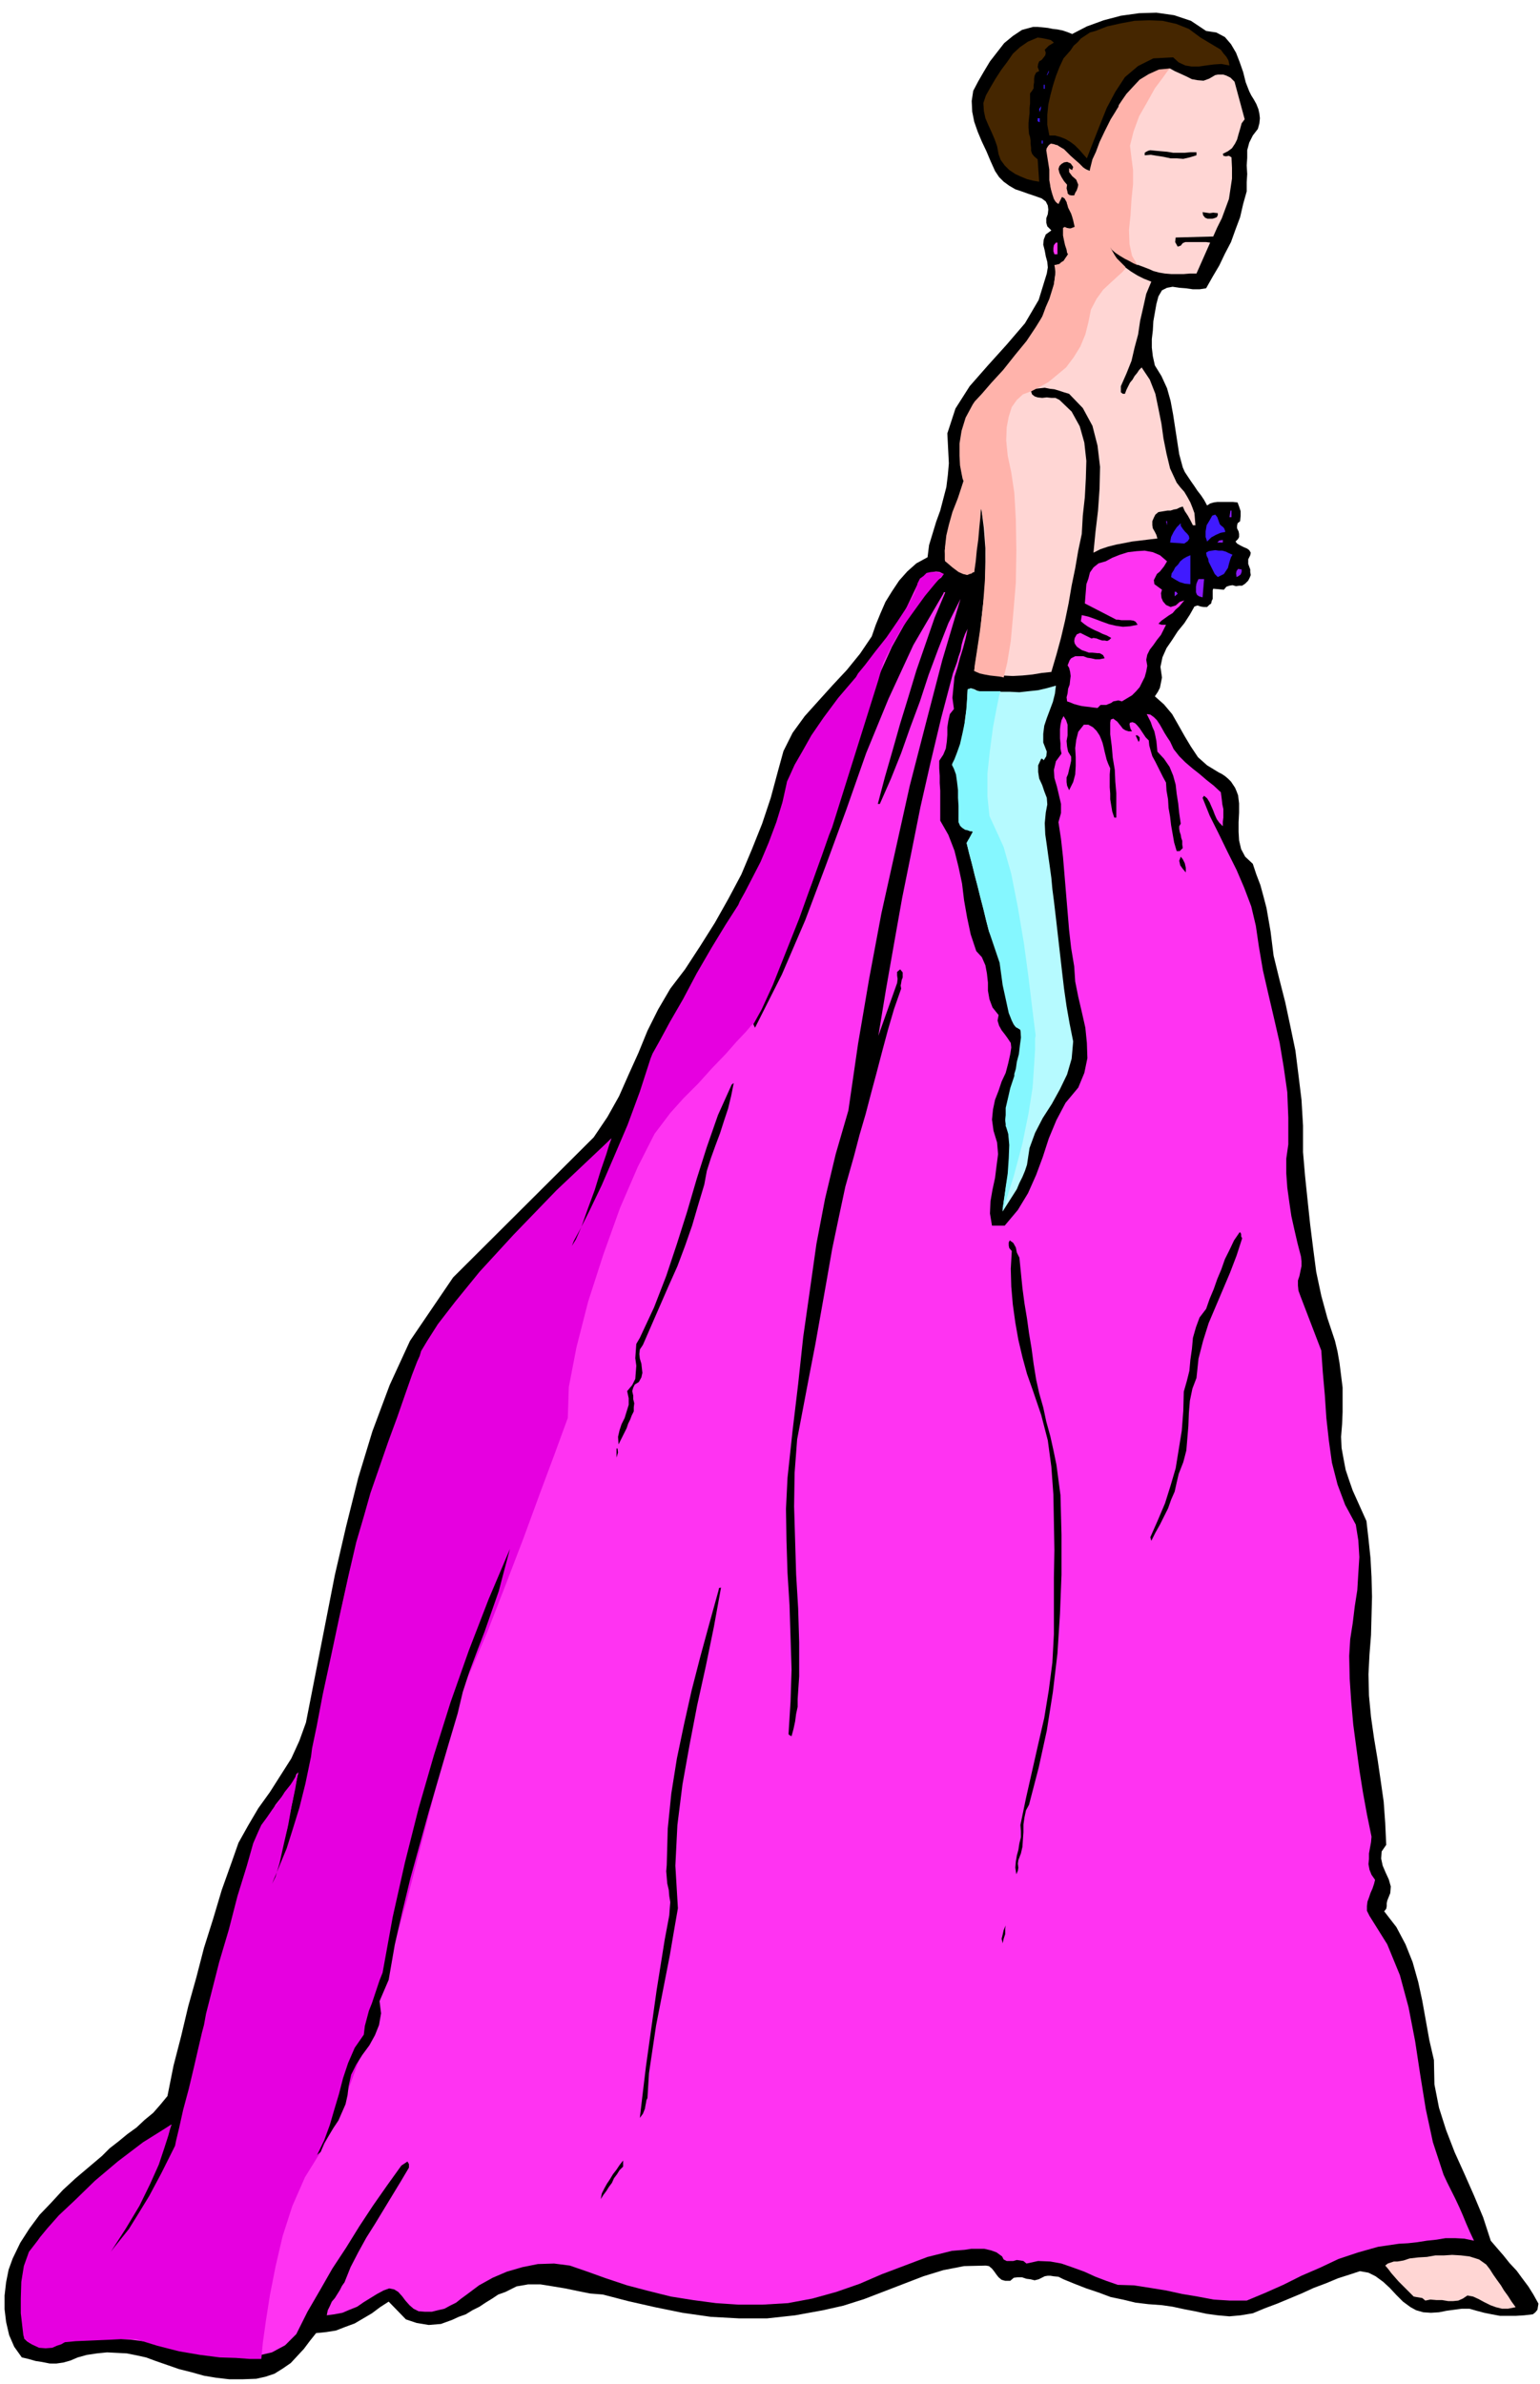 <svg xmlns="http://www.w3.org/2000/svg" fill-rule="evenodd" height="758.97" preserveAspectRatio="none" stroke-linecap="round" viewBox="0 0 3035 4697" width="490.455"><style>.brush1{fill:#000}.pen1{stroke:none}.brush3{fill:#ffd6d4}.brush4{fill:#401aff}.brush5{fill:#ff33f2}.brush6{fill:#8c1aff}</style><path class="pen1 brush1" d="m2377 61 20 3 17 9 12 14 10 17 7 18 7 20 5 20 7 18 4 8 5 8 5 9 4 10 2 9 1 9-1 10-3 11-10 13-7 14-4 15v15l-1 15 1 17-1 16v18l-7 25-6 26-9 24-9 25-12 23-11 23-13 22-13 23-13 2h-13l-14-2-13-1-13-2-11 2-10 5-7 12-4 15-3 17-3 17-1 18-2 17v17l2 17 4 18 13 21 11 24 7 25 5 27 4 26 4 26 4 26 7 26 4 9 6 9 6 9 7 10 6 9 7 9 6 9 6 11 6-4 7-2 7-1h31l9 1 3 8 3 9v10l-1 10-5 4-1 5v5l3 6 1 5v6l-2 4-5 5 3 4 7 4 6 3 7 3 4 3 3 5-1 5-4 8v9l4 11v5l1 6-2 5-3 6-6 6-6 4h-6l-6 1-7-2-6 1-6 2-5 6-21-2-1 3v17l-2 4-1 5-4 3-4 4h-7l-6-1-6-2-6 2-9 16-11 17-13 16-11 17-11 16-8 18-4 19 3 21-2 10-2 10-4 8-6 9 18 16 16 19 12 21 13 23 12 20 14 21 18 16 23 14 6 3 6 4 6 5 6 6 4 6 4 6 3 7 3 8 2 16v18l-1 19v19l1 17 4 17 8 15 15 14 7 21 8 21 6 22 6 23 4 23 4 23 3 24 3 24 11 45 12 47 10 47 10 48 6 48 6 49 3 51v52l4 47 5 48 5 47 6 48 6 46 10 47 12 44 15 45 5 21 4 23 3 24 3 24v48l-1 24-2 25 1 22 4 22 4 21 7 21 7 20 9 20 9 20 9 20 4 35 4 38 2 37 1 39-1 38-1 38-3 38-2 39 1 42 4 42 6 42 7 42 6 41 6 42 3 42 2 43-9 13-1 14 3 14 6 14 6 13 4 14-1 13-6 15-1 5v6l-1 5-4 5 24 31 18 34 14 35 11 39 8 37 7 39 7 39 9 39 1 48 9 46 14 44 17 44 19 42 19 43 18 43 15 46 12 14 13 15 12 15 14 15 11 15 12 16 10 16 10 18-1 6-1 6-4 5-5 4-17 2-16 1h-32l-16-3-15-3-15-4-14-4h-15l-15 2-15 2-15 3-16 1-15-1-14-4-11-6-15-11-13-13-13-14-13-12-15-11-14-7-17-3-18 6-25 8-24 10-24 9-24 11-24 10-24 10-24 9-24 10-24 4-22 2-23-2-22-3-23-5-21-4-23-5-21-3-27-2-25-3-25-6-24-5-24-9-24-8-23-9-22-9-10-5-10-1-6-1h-5l-6 1-4 2-8 4-8 2-8-2-8-1-9-3h-8l-8 1-7 6h-10l-7-2-6-5-4-5-5-7-4-5-6-5-6-1-43 1-41 8-39 12-39 15-39 15-39 15-41 13-40 9-55 10-55 6h-56l-55-3-56-8-54-11-53-12-50-13-25-2-25-5-24-5-24-4-25-4h-24l-23 4-22 11-14 5-12 8-13 8-12 8-14 7-13 8-14 5-13 6-11 4-11 4-12 1-12 1-12-2-12-2-12-4-9-3-34-35-17 11-16 12-17 10-17 10-19 7-18 7-19 3-20 2-12 15-12 16-13 14-13 14-16 11-16 10-18 6-18 4-27 1h-26l-26-3-24-4-25-7-24-6-23-8-23-8-19-7-18-4-20-4-19-1-20-1-20 2-20 3-18 5-14 6-14 4-14 2H98l-15-3-13-2-14-4-13-3-15-21-10-23-6-26-3-25v-27l3-26 5-25 8-22 15-31 18-28 20-27 23-24 23-25 25-23 26-22 26-22 15-15 18-14 17-14 18-13 16-15 17-14 14-16 14-17 12-60 15-58 14-59 16-57 15-58 18-57 17-57 20-56 13-37 19-34 20-34 23-32 21-33 21-33 16-35 13-36 19-97 19-97 19-97 22-95 24-96 28-92 34-91 40-87 85-125 277-276 27-40 23-41 19-43 19-42 18-44 21-42 24-41 29-38 30-46 29-46 27-48 25-47 21-50 20-50 17-51 14-52 11-40 18-36 24-33 27-30 28-31 28-30 26-32 23-34 8-23 9-22 10-23 13-21 14-21 16-18 18-16 22-12 3-24 7-23 7-23 8-22 6-23 6-23 3-24 2-23-3-59 16-49 28-44 36-41 37-41 36-42 27-46 16-52 2-12-1-11-3-11-2-11-3-12 1-10 4-10 11-8-8-8-2-7v-9l3-8 1-9-1-8-4-8-8-6-14-5-12-4-14-5-12-4-12-7-11-8-9-9-8-12-9-20-8-19-9-19-8-19-7-20-4-20-1-21 3-20 10-19 11-19 12-20 14-18 14-18 17-14 18-12 22-6h9l10 1 10 1 10 2 9 1 10 2 9 3 10 4 29-15 33-12 34-9 36-5 34-1 35 5 33 11 30 20z"/><path class="pen1" d="m2406 98 5 7 6 7 4 7 2 10-16-3-15 1-15 2-14 2h-15l-12-2-13-6-11-10-39 2-30 15-26 22-19 29-17 32-14 35-13 33-12 31-8-9-7-8-9-9-8-6-10-6-10-4-11-3h-11l-4-21v-20l2-20 4-18 5-19 6-19 7-18 8-17 7-8 7-8 6-9 8-7 6-7 9-6 9-6 11-3 23-9 27-6 27-5 29-1 26 1 27 6 25 10 23 17 40 24zm-329-14-10 6-8 8 2 6-1 5-3 4-4 5-5 3-2 5-1 6 3 8-6 3-3 6-1 6v7l-1 6v6l-3 5-4 5v20l-1 9v10l-1 9-1 10v10l1 12 2 6 1 7v6l1 8v6l2 6 4 5 7 6 3 44-12-2-12-3-12-5-11-5-12-8-9-9-8-11-4-11-3-16-5-14-6-14-6-13-6-14-3-14-1-16 5-15 9-16 10-17 11-17 12-16 11-16 14-13 16-11 19-8 8 1 10 2 8 2 6 5z" style="fill:#452600"/><path class="pen1 brush3" d="m2395 148 5-1h11l6 2 8 4 8 8 20 74-6 8-3 11-3 10-3 11-4 8-6 9-8 6-10 5 1 4 5 1 6-1 5 3 1 21v21l-3 20-3 20-7 19-7 19-9 18-8 18-74 2-1 9 5 9 6-2 4-5 5-2h41l8 1-27 61h-13l-12 1h-25l-12-1-12-2-11-3-9-4-13-5-11-4-11-6-9-5-10-7-9-7-9-8-8-7 5 13 9 12 8 11 12 10 11 8 13 8 12 6 15 6-10 24-6 27-6 26-4 27-7 26-6 26-10 25-11 25v12l4 3h4l3-8 3-6 4-8 5-6 4-7 5-6 4-6 5-5 16 24 11 28 6 29 6 30 4 29 6 30 7 29 13 28 7 9 8 9 6 10 6 11 4 10 4 11 1 12 1 12h-5l-5-10-5-9-6-9-4-9-6 2-6 3-6 1-6 2h-6l-6 1-6 1-6 1-6 5-3 6-3 7v8l1 6 4 7 3 6 2 7-17 2-16 2-17 2-15 3-16 3-16 4-15 5-14 7 4-41 5-42 3-43 1-43-5-42-10-39-19-35-27-28-10-3-9-3-10-3-9-1-10-2-9 1-9 1-9 5 2 6 5 4 6 2 9 1 9-1 9 1h8l8 4 24 23 16 29 9 32 4 36-1 35-2 37-4 36-2 36-7 33-6 35-7 34-6 35-7 34-8 34-9 33-10 34-19 2-18 3-20 2-19 1-21-1-19-2-19-3-17-4 6-39 6-39 4-41 5-41 1-42v-40l-3-40-5-38-6 6-1 14v15l-1 15-1 15-2 15-1 15-2 15v15l-9 2-8 1-8-3-6-3-7-5-7-5-6-5-6-3-1-22 3-21 4-20 6-19 6-20 6-18 6-19 6-19-4-23-2-22v-23l3-21 4-22 8-20 10-19 14-16 25-29 26-29 24-30 24-29 19-33 17-33 10-37 5-38 8-3 7-6 4-7 4-7-1-7-1-7-2-6-2-6-2-7-1-6v-6l1-6 5-1 8 2 7-2 4-6-2-7-2-6-3-6-2-5-3-6-3-6-3-6v-6l-4-4-3-3-3-2-3 5-4 4v7l-8-12-5-12-3-13v-13l-1-14v-13l-2-13-3-12-1-7 3-5 5-3 7 1h6l7 6 8 7 7 8 8 8 8 6 8 7 9 5 9 4 2-6 3-6 2-6 3-6 1-6 2-6 1-6 3-6 11-24 13-24 12-25 16-23 17-21 20-17 24-14 28-6 9 5 11 5 11 5 12 6 11 2 12 1 11-4 12-7z"/><path class="pen1 brush4" d="M2064 148h-1l4-9v3l-3 6zm-7 19h2v8h-2v-8zm-8 54-1-6 4-6-1 6-2 6zm0 20-4-2v-6h4v8zm4 36h2v6h-2v-6z"/><path class="pen1 brush1" d="M2358 300v6l-13 4-13 3-13-1h-12l-14-3-13-2-12-2-12 1v-5l3-2 4-2 4-1 10 1 11 1 12 1 12 2h23l11-1h12zm42 120v4l-2 4-5 2-4 1h-9l-5-2-4-5-1-6 7 1 7 1 7-1 9 1z"/><path class="pen1 brush5" d="M2084 501h-6l-2-6v-6l1-6 4-5h3v23z"/><path class="pen1 brush6" d="M2427 1019h-4l2-13h2v13z"/><path class="pen1 brush4" d="m2404 1033 3 3 4 3 2 3 2 6-10 2-9 4-9 5-8 8-3-9v-11l2-12 6-10 5-9 6-2 4 5 5 14z"/><path class="pen1 brush6" d="m2300 1035-2-8h2v8z"/><path class="pen1 brush4" d="m2334 1071-28-2 2-11 5-10 6-9 8-8v5l4 6 4 5 5 5 3 4 1 5-3 5-7 5z"/><path class="pen1 brush6" d="M2410 1069h-11l4-4 7-1v5z"/><path class="pen1 brush4" d="m2429 1093-3 5-2 6-2 7-2 8-4 6-4 6-6 3-6 3-6-6-3-6-3-6-3-6-3-6-1-6-3-6-1-6 5-3 6-1 7-1 7 1h7l7 2 6 3 7 3z"/><path class="pen1 brush5" d="m2300 1106-6 10-8 10-6 5-3 6-3 6 1 8 15 11-2 7 1 9 3 7 6 7 9 4 10-3 8-7 9-3-5 6-5 6-7 6-6 7-8 5-7 5-7 5-6 6 6 2h9l-5 10-5 10-8 10-7 10-7 9-5 10-2 10 2 12-2 11-3 11-5 10-5 10-7 8-8 8-10 6-10 6-7-2-5 1-5 1-4 3-5 2-5 2h-11l-6 6-9-1-7-1-9-1-7-1-8-2-7-2-7-3-6-2-1-8 2-8 1-9 3-8 1-9 1-8-1-8-2-8-3-5 2-5 2-5 3-4 8-4h16l8 3 7 1 9 2h8l10-2-3-6-3-2-4-2h-4l-10-1h-7l-8-3-6-2-6-4-4-3-4-6-1-5 1-6 4-7 7-3 8 4 6 3 8 4 4-1 6 1 5 2 6 2h5l5 1 4-2 4-4-9-5-8-3-8-4-7-3-8-4-7-4-7-5-6-5 2-12 13 3 14 5 13 5 14 5 13 3 14 2 14-1 15-3-4-6-4-2-6-1h-18l-6-1h-4l-62-32 1-13 1-12 1-13 4-11 3-12 7-10 10-8 14-4 13-7 15-6 16-5 17-2 16-1 16 3 14 6 14 12z"/><path class="pen1 brush4" d="m2346 1151-11-1-10-3-9-5-8-5 1-7 4-6 3-6 6-6 4-6 6-5 7-4 7-3v57z"/><path class="pen1 brush6" d="M2447 1122v5l-2 5-4 3-4 2-1-7 1-5 3-4 7 1z"/><path class="pen1 brush5" d="m1860 1131-5 7-7 5-8 4-6 7-28 38-25 41-23 41-19 42-19 42-15 45-14 45-11 46-19 61-19 62-21 61-21 62-24 60-24 60-27 58-27 59-3 6-2 6-3 6-2 6-3 6v12l3 6 53-105 46-107 41-109 40-109 39-111 44-107 49-106 59-101 1-3h3l-21 50-18 52-18 52-16 53-16 52-15 53-15 52-14 53h4l22-50 20-50 18-51 19-51 17-52 19-51 20-51 24-48-36 121-32 123-32 124-28 126-28 126-24 128-22 129-19 131-25 86-21 88-17 89-13 92-13 91-10 93-11 92-10 93-3 61 1 63 2 63 4 64 2 63 2 64-2 63-4 64 2 2 4 2 4-15 3-14 2-15 3-14v-15l1-15 1-15 1-15v-67l-2-67-4-67-2-67-2-67 1-66 5-66 12-63 12-63 12-62 11-62 11-62 11-63 13-62 13-61 17-60 11-42 12-41 11-42 11-41 11-42 11-41 12-41 14-40-1-6 1-5 1-6 2-5v-10l-5-6-6 5v7l1 7-1 8-37 104 15-91 16-91 16-90 18-89 18-90 20-88 21-88 23-87 4-11 4-11 3-11 4-11 2-12 3-11 4-11 5-10-4 19-5 19-6 19-5 19-6 19-2 20-2 21 3 22-8 10-3 13-2 13v15l-1 13-2 14-5 12-8 12v15l1 15v14l1 15v59l16 28 12 31 8 32 7 33 4 33 6 34 7 33 11 33 11 12 7 16 3 16 2 18v16l3 17 6 16 12 15-2 11 3 10 5 9 7 9 5 7 6 9 1 9-2 13-4 18-5 19-8 17-6 18-7 18-4 19-2 20 3 22 7 23 2 23-3 23-3 24-5 23-4 23-1 24 4 24h25l26-31 20-33 16-36 13-35 12-37 15-36 18-34 25-30 12-29 6-29-1-30-3-30-7-31-7-30-6-30-2-30-6-36-4-35-3-36-3-36-3-36-3-36-4-36-5-33 5-18v-18l-4-17-4-17-5-17-1-16 4-17 11-15-2-10v-10l-1-10v-18l1-9 2-9 4-8 5 8 3 9v21l-2 11 1 11 2 10 6 10v8l-2 9-2 8-2 9-3 7v9l1 7 4 9 8-16 4-15 1-17v-17l-1-18 2-16 4-16 11-14h9l9 5 7 7 6 9 3 7 3 8 2 8 2 9 2 8 2 8 3 8 4 9-1 12v25l1 13v11l2 12 2 12 4 12h4v-48l-2-23-1-23-4-24-2-23-3-23v-23l1-6 5-2 8 6 8 10 3 4 5 3 6 2h7l-3-5-1-4-1-5 1-3 5-1 5 2 4 4 5 6 4 6 4 6 4 6 6 6 1 10 3 11 3 10 6 11 5 10 5 10 5 10 6 11 1 16 3 17 1 17 3 17 2 17 3 17 3 17 5 17h6l6-6-1-7v-7l-2-6-1-6-2-6-1-6v-5l3-5-3-21-2-19-3-19-2-18-5-18-7-17-11-16-13-14-1-11-1-10-2-10-2-9-4-9-3-9-4-8-4-8 7 1 7 5 6 6 6 9 4 7 5 9 5 8 6 9 7 15 11 14 12 12 14 12 14 11 14 12 14 11 14 13 1 7 1 8 1 9 2 9v17l-1 8v9l-7-7-5-7-4-9-3-8-4-9-3-7-5-8-6-5-3 4 14 35 18 36 17 35 18 36 15 35 14 37 9 38 6 41 8 47 11 48 11 47 11 48 8 48 7 49 2 50v53l-4 28v29l2 28 4 29 4 27 6 27 6 26 7 27 1 9v10l-2 9-2 10-3 9v10l1 10 4 11 41 107 3 43 4 45 3 45 5 45 6 43 11 43 15 40 21 39 5 31 2 33-2 32-2 33-5 32-4 33-5 32-2 33 1 45 3 45 4 45 6 45 6 44 7 44 8 44 9 44-1 11-2 11-2 11v11l-1 10 2 11 4 10 7 10-2 8-3 9-4 9-3 9-3 8-1 9v9l5 10 35 56 25 61 17 63 13 67 10 66 11 68 14 65 21 64 7 15 8 16 8 16 8 17 7 16 7 17 7 16 8 17-19-4-18-1h-19l-18 3-19 2-19 3-18 2-18 1-41 6-39 11-39 13-36 17-37 16-36 18-36 16-36 15h-33l-32-2-32-6-30-5-32-7-31-5-32-5-32-1-23-8-21-8-22-10-22-8-23-8-22-4-24-1-23 5-6-5-6-1-7-1-7 2h-13l-6-3-3-6-11-8-11-4-13-3h-26l-13 2-13 1-12 1-48 12-45 17-45 17-44 19-46 16-47 13-48 9-51 3h-46l-45-3-45-6-44-7-44-11-42-11-42-14-39-14-32-11-31-4-32 1-30 6-31 9-28 12-27 15-24 18-11 8-10 8-12 6-11 6-13 3-12 3h-13l-13-1-10-5-8-7-8-9-6-8-8-9-8-5-10-2-11 4-13 7-13 8-13 8-13 9-15 6-14 6-16 3-15 2 2-10 4-8 4-9 6-7 5-8 5-8 4-8 5-7 12-30 15-29 16-29 17-27 17-28 17-28 17-28 16-27v-7l-3-5-12 8-28 39-28 40-27 41-26 42-27 41-24 42-25 43-22 44-22 22-26 14-30 7-32 1-34-3-33-5-32-5-28-4-29-7-29-5-31-4-30-2-31-1-30 2-29 3-28 7h-9l-8 1h-9l-8 1-9-2-8-2-6-4-5-5v-22l-1-22-1-23v-22l1-23 4-21 6-21 11-19 28-38 31-35 31-34 34-30 34-30 37-28 36-28 39-26-11 34-13 34-15 32-16 33-18 31-18 32-18 31-17 33 4 2 4-1 4-3 4-1 18-33 19-31 18-32 19-31 17-32 18-32 15-33 15-33 6-36 6-34 6-35 7-34 7-34 9-34 8-33 11-33 13-53 13-52 12-54 14-51 16-52 21-48 27-47 34-43 2-6 3-5 2-6 4-4-6 27-5 28-6 28-5 28-7 27-7 28-8 27-8 27 4 3 6-1 29-86 24-88 19-90 19-89 16-92 18-90 20-90 25-86 9-30 10-30 9-30 10-29 9-30 10-30 10-29 10-29 4-10 4-9 3-9 4-9 3-10 3-9 3-9 5-8 20-40 23-38 25-37 29-35 29-36 31-33 32-33 33-30 18-23 20-21 20-21 21-19 20-21 21-20 20-21 21-22-10 27-9 28-10 27-9 28-11 27-11 27-11 27-10 27 3 2 5-2 22-45 22-45 20-46 19-45 18-47 18-47 16-47 17-46 32-68 37-64 38-64 39-63 36-66 34-65 27-69 21-71 23-58 31-52 35-49 39-48 38-49 37-48 31-52 26-55 5-6 6-6 6-5 7-4 6-4 7-1 7 1 8 4z"/><path class="pen1 brush6" d="m2370 1177-7-2-4-3-2-5v-11l1-6 2-5 2-4h11l-3 36zm-49-7-6 5v-9h3l3 4z"/><path class="pen1" style="fill:#b6faff" d="m2081 1351-2 16-4 16-6 16-6 16-5 15-2 16v17l7 18-1 9-5 8-3-3h-2l-6 13v13l2 13 6 13 4 12 5 13 1 13-3 16-2 21 1 22 3 21 3 22 3 21 3 22 2 22 3 23 4 34 4 35 4 35 4 35 4 34 5 35 6 34 7 35-3 34-9 31-14 29-16 29-18 28-15 29-11 30-5 33-4 12-5 12-6 12-5 12-7 11-7 11-7 11-7 11 2-20 3-19 3-19 4-19 2-20 1-19-1-20-3-19-5-22 1-21 3-20 6-20 6-20 6-20 5-20 2-20 3-10v-10l-2-10-1-10-9-6-5-7-4-9-1-9-1-10-1-9-3-9-3-8-2-17-2-16-4-17-3-16-6-16-5-16-7-15-6-14-6-23-5-22-6-22-5-21-6-22-5-21-6-22-5-21 4-7 6-6 4-8 1-8h-11l-9-3-7-7-4-9 2-14 1-13-1-13v-13l-2-14-2-13-3-12-2-12 5-19 5-18 4-19 4-18 2-19 3-19 1-19 1-19 6-3 7 2 6 3 8 2h55l20 1 18-2 19-2 17-4 18-5z"/><path class="pen1 brush1" d="M2246 1453v5l-2 4-6-13h4l4 4zm91 266-6-7-5-7-2-9 3-8 4 5 4 8 2 9v9zm-949 615-12 40-12 41-14 40-15 40-17 38-17 39-17 39-17 39-6 9-1 9 1 9 3 10 1 9 1 9-2 9-5 9-8 5-3 6-2 7 2 9v7l2 8-1 8v8l-4 8-3 8-4 8-3 9-4 8-4 8-4 8-4 8-1-15 3-13 4-12 6-12 4-13 4-13v-13l-3-14 10-12 6-12 1-13 1-13-2-15 1-14 1-14 7-12 28-60 24-62 21-63 20-63 19-65 20-63 22-63 27-60 4-3-5 25-6 25-8 24-8 25-9 24-9 25-8 25-5 27zm1060 106-11 34-13 34-14 33-14 33-14 33-11 35-9 35-4 38-8 21-5 24-2 24-1 26-2 24-2 24-6 23-9 23-4 17-4 18-7 16-6 17-8 16-8 16-9 16-8 16-2-7 15-34 14-33 11-35 10-34 6-37 6-37 3-39 1-38 6-21 5-20 2-22 3-21 2-22 6-21 7-19 13-17 7-20 8-19 7-20 8-19 7-20 9-18 9-19 11-16 2 1 1 3v4l2 4zm-439 38 3 30 3 30 4 30 5 30 4 29 5 30 4 30 5 31 6 27 8 28 6 28 8 29 6 27 6 29 4 30 4 30 2 78v79l-3 77-5 78-9 76-12 76-16 73-19 73-6 11-3 14-2 14v15l-1 14-1 15-3 13-5 13-1 7 1 8-1 6-3 7-2-13 1-12 2-12 3-11 2-13 3-12v-12l-1-12 11-53 12-53 12-53 12-52 9-55 7-54 3-56v-111l1-55-1-55-1-54-4-55-7-52-13-50-16-47-12-34-9-33-8-34-6-34-5-36-3-35-1-35 2-35-5-6-1-5v-6l2-4 7 5 5 9 2 10 5 10zm-792 376 1 8-3 10v-18h2zm204 274-14 77-16 78-17 77-15 78-14 78-10 80-4 80 5 84-8 46-8 47-9 46-9 46-9 46-7 47-7 47-3 49-2 4-1 6-1 5-1 6-2 5-2 5-3 4-3 4 6-51 6-50 7-50 7-50 7-50 8-50 8-50 9-48 1-14 1-12-2-12-1-12-3-13-1-12-1-12 1-12 2-72 7-69 11-69 14-67 15-67 17-66 18-66 18-65 1-5 4-1zm555 701-2-9 2-8 2-9 4-9-1 7v10l-3 9-2 9zm-748 440-7 7-5 8-6 8-4 9-6 8-5 8-6 8-5 8 2-11 5-10 5-9 6-9 6-10 7-9 6-9 7-9v12z"/><path class="pen1 brush3" d="m2929 4462 7 9 7 11 7 10 8 11 6 10 8 11 7 11 8 11-15 3h-12l-12-3-11-4-12-6-11-6-11-5-11-2-9 6-9 4-10 1h-10l-12-2h-11l-12-1-10 2-6-5-6-1-6-1-5-1-8-8-7-7-8-8-7-7-7-8-7-8-6-8-6-7 5-4 6-2 6-2h7l6-1 6-1 6-2 6-2 17-2 17-1 17-3h17l16-1 17 1 17 2 19 6 14 10z"/><path class="pen1" style="fill:#ffb3ab" d="m2306 135-5 5-10 14-15 20-15 27-16 28-11 30-7 28 3 25 3 23v28l-3 29-2 32-3 29 1 28 5 23 11 19-3-2-5-2-9-5-8-4-10-6-9-6-7-6-3-5 2 4 3 5 4 7 4 6 6 6 5 5 6 6v3l-6 7-10 9-13 12-15 14-13 18-11 21-5 25-6 24-10 24-13 21-15 20-18 15-17 14-18 10-16 8-16 6-12 11-10 14-6 19-4 21-1 26 3 30 7 33 6 40 3 53 1 60-1 64-5 60-5 55-7 43-7 29-3-1-6-1-9-1-9-1-11-2-9-2-7-3-4-2 1-11 4-26 6-40 6-48 4-53 2-53-2-49-7-40-1 4-1 14-2 20-2 23-3 22-2 21-2 14-1 7-3 1-2 2-4 1-5 2-8-2-9-4-12-9-14-12-1-3v-17l1-13 2-18 5-21 7-25 11-28 11-33-2-5-2-10-3-16-1-19v-24l4-25 8-26 14-26 4-6 14-15 19-22 23-25 23-29 23-28 18-27 13-21 7-19 7-16 5-16 4-13 2-13 1-10-1-9-1-6h2l8-2 3-3 5-3 4-6 5-7-2-3-1-6-3-9-2-9-2-10v-15l4-2 1 1 5 2h5l8-3-1-4-2-9-2-7-2-6-3-6-3-6-1-4-2-7-4-7-5-3-7 14-1-1-2-1-3-3-3-5-3-9-3-11-3-17v-21l-6-38 1-4 4-6 4-3 6 1 8 3 12 7 1 1 5 5 7 7 9 8 8 7 8 8 7 5 6 2v-3l2-8 3-12 7-15 7-19 10-21 12-24 15-24 1-4 6-9 9-13 12-13 14-15 18-11 20-9 22-2z"/><path class="pen1 brush1" d="m2115 329-1 3-1 3-4-2-2-2v8l6 8 8 7 4 10-1 5-2 6-3 5-2 5h-6l-4-1-3-3v-2l-2-8 1-7-6-7-5-8-4-8-2-8 2-6 4-4 5-3 6-1 7 3 5 7z"/><path class="pen1" style="fill:#85f7ff" d="m1972 1362-3 9-5 25-7 37-6 45-5 46v45l4 39 13 28 15 33 15 53 13 66 12 71 9 67 7 58 5 40 2 16-1 6v21l-2 32-3 44-8 51-12 59-17 64-22 70v-7l3-16 3-25 4-27 2-30 1-26-2-22-4-13-1-2v-4l-1-8 1-10v-14l4-17 5-22 8-24v-4l3-10 2-14 4-15 2-17 2-15v-11l-1-5-5-3-4-2-4-5-4-8-6-15-5-23-7-32-6-44-21-62-44-174 12-22-2-1h-3l-5-2-5-1-6-4-4-4-3-7v-32l-1-16v-15l-2-17-2-14-4-11-4-8 1-3 4-8 5-13 6-17 5-22 5-24 3-29 2-32v-1l4-1 6 1 9 4h46z"/><path class="pen1" style="fill:#e600e0" d="m1860 1131-5 5-13 15-19 23-21 29-23 32-21 36-17 34-10 35-91 290-6 15-14 40-21 58-24 67-27 68-25 63-22 48-15 27-5 4-11 13-18 19-22 25-27 28-27 30-29 29-26 29-31 41-33 65-35 81-33 92-30 93-23 90-15 78-2 61-7 19-19 52-28 75-33 90-36 94-35 90-32 75-25 53-9 33-21 89-33 128-39 152-45 156-45 147-43 118-37 75-31 50-25 57-19 59-14 60-11 56-8 51-6 43-3 32h-23l-27-2-32-1-39-5-41-7-43-11-42-13h-30l-19 1-23 1-23 1-24 1-21 2-2 1-5 3-9 3-9 4-13 1-13-1-15-7-14-11-2-7-2-17-3-26v-29l1-33 5-31 10-28 17-22 5-7 14-17 23-26 33-31 38-37 45-38 50-38 56-35-2 5-4 16-8 25-11 33-17 38-21 43-27 45-31 48 2-3 7-9 12-15 16-20 18-29 22-36 24-45 27-54 2-10 6-25 8-36 11-41 10-42 9-39 7-30 4-15 4-22 11-43 15-59 19-64 17-66 18-58 13-46 10-23 6-13 11-15 11-16 13-16 11-18 12-15 9-14 6-10-2 8-4 24-7 33-7 39-9 39-8 36-8 27-7 14 2-5 6-14 9-22 12-29 12-38 13-42 12-48 11-53 2-16 9-43 12-63 16-74 17-80 17-77 16-69 15-51 13-46 17-49 18-52 18-49 16-46 13-37 10-26 5-11 3-10 12-20 21-33 34-44 48-59 67-73 85-88 108-102-3 8-7 23-11 32-12 39-14 38-12 34-11 25-8 13 4-10 13-24 19-38 23-48 25-58 26-61 24-65 21-65 4-10 14-25 20-37 26-45 27-51 29-50 28-46 25-39 3-7 10-18 14-27 17-33 16-38 15-40 12-39 8-36 1-5 6-13 9-20 15-26 18-32 24-35 29-39 35-41 4-7 14-17 19-25 23-29 22-32 19-29 14-26 6-17v-2l2-4 3-6 7-5 6-6 9-2h11l14 4z"/><path class="pen1 brush1" d="m902 3376-19 64-19 65-19 65-18 65-18 65-16 66-15 66-12 69-18 42 3 24-4 23-8 20-11 20-14 19-12 19-10 20-5 23-2 17-4 18-7 16-7 16-10 15-9 15-9 15-7 17-7 6 14-29 11-30 9-31 9-30 8-31 10-30 13-30 18-26 2-17 4-15 4-15 6-15 5-15 5-15 5-15 6-15 20-110 24-107 27-107 30-104 33-105 36-102 39-101 42-99-11 41-11 42-14 40-14 40-15 39-15 40-13 40-10 42z"/></svg>
